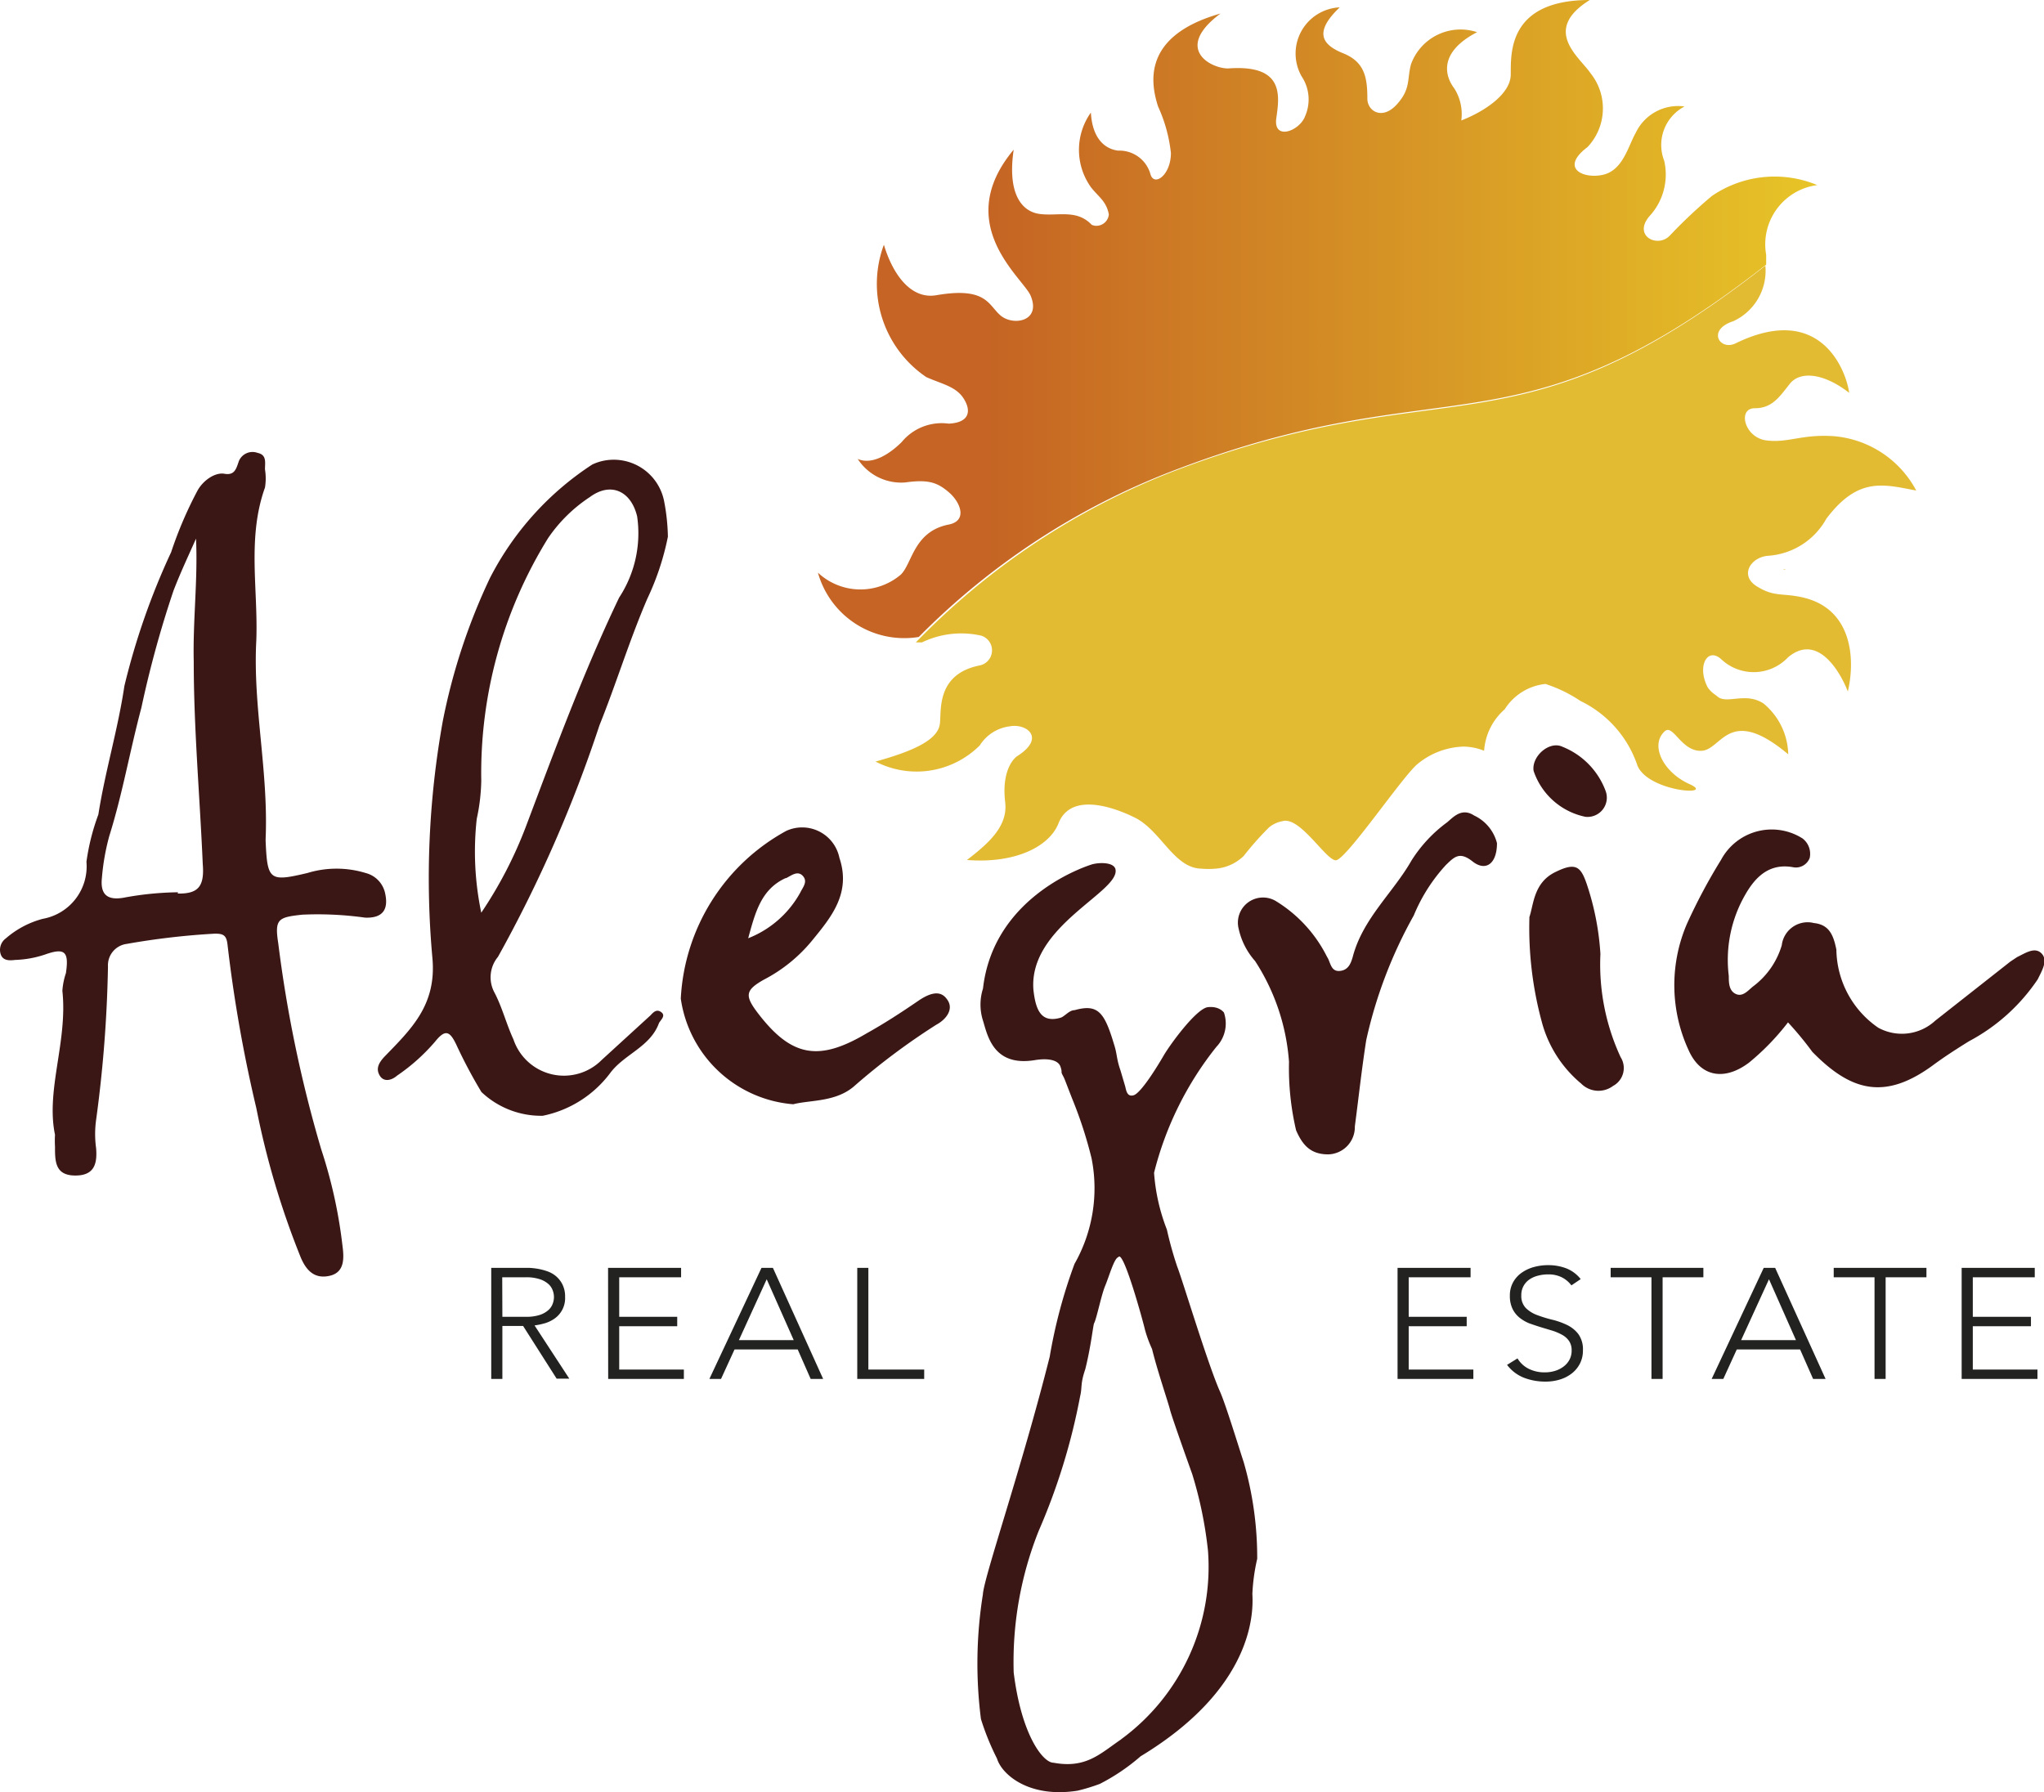 <svg xmlns="http://www.w3.org/2000/svg" xmlns:xlink="http://www.w3.org/1999/xlink" viewBox="0 0 537.43 471.26"><defs><style>.cls-1{fill:#3a1715;}.cls-2{fill:#e3bb33;}.cls-3{fill:url(#Безымянный_градиент_2);}.cls-4{fill:#222220;}</style><linearGradient id="Безымянный_градиент_2" x1="259.31" y1="5071.89" x2="476.54" y2="5071.89" gradientTransform="matrix(1, 0, 0, -1, 0, 5155.79)" gradientUnits="userSpaceOnUse"><stop offset="0" stop-color="#c56424"/><stop offset="1" stop-color="#e7c427"/></linearGradient></defs><title>Alegria_logo</title><g id="Слой_2" data-name="Слой 2"><g id="Слой_2-2" data-name="Слой 2"><g id="Слой_2-3" data-name="Слой 2"><g id="Слой_1-2" data-name="Слой 1-2"><path class="cls-1" d="M393.6,221.71c0,5.49-3,7.52-6.42,4.81s-4.81-1.18-7,.93a44.75,44.75,0,0,0-8.45,13.26,119.93,119.93,0,0,0-12.5,32.77c-1.18,7.52-2,15.12-3,22.72a7.18,7.18,0,0,1-7,7.35h0c-4.65,0-6.76-2.45-8.45-6.33a71.67,71.67,0,0,1-1.86-18A56,56,0,0,0,330,252.71a18.83,18.83,0,0,1-4.31-8.45,6.6,6.6,0,0,1,9.72-7.35,36.06,36.06,0,0,1,13.51,14.7c.93,1.35.93,3.88,3.29,3.71s3-2.11,3.47-3.71c2.62-10.05,10.64-16.89,15.45-25.34a36.82,36.82,0,0,1,9.38-10.05c1.69-1.44,3.88-3.89,7.09-1.77A11,11,0,0,1,393.6,221.71Z"/><path class="cls-1" d="M402.13,241.13c1.1-3.2,1.1-8.95,6.67-11.74s6.84-1.52,8.45,3.21a71.43,71.43,0,0,1,3.55,18.25A58,58,0,0,0,426.12,278a5.34,5.34,0,0,1-1.65,7.35l-.3.17a6.41,6.41,0,0,1-8.44-.59,31.65,31.65,0,0,1-10.39-16.39A94.49,94.49,0,0,1,402.13,241.13Z"/><path class="cls-1" d="M416.83,214.78a18.26,18.26,0,0,1-13.6-12.07c-.59-3.81,4.14-8,7.6-6.34a20,20,0,0,1,11.32,11.57,5.06,5.06,0,0,1-2.93,6.54A5,5,0,0,1,416.83,214.78Z"/><path class="cls-1" d="M470.12,268.84A64.23,64.23,0,0,1,459.9,279.4c-6,4.56-12.25,4.13-15.62-2.62a40.83,40.83,0,0,1-.76-33.79,148.15,148.15,0,0,1,9-16.89,15.11,15.11,0,0,1,20.47-6.18c.3.16.6.34.9.52a5.08,5.08,0,0,1,1.94,5.15,3.88,3.88,0,0,1-4.39,2.45c-7.43-1.35-11.07,4.23-13.52,9a34.39,34.39,0,0,0-3.37,19.6c0,1.68,0,3.88,1.85,4.73s3.21-.93,4.56-2a20.9,20.9,0,0,0,7.52-10.81,6.86,6.86,0,0,1,7.61-6,8.28,8.28,0,0,1,.84.16c4.05.42,5.15,3.21,5.91,7a25.34,25.34,0,0,0,11,20.52,12.92,12.92,0,0,0,15-1.85l19.76-15.55,1.78-1.18c2.11-1,4.64-2.79,6.42-.93s0,4.65-1,6.76a50,50,0,0,1-18.07,16.3c-3.13,1.94-6.34,4-9.29,6.17-12.76,9.46-21.71,7.09-31.93-3.38A89.07,89.07,0,0,0,470.12,268.84Z"/><path class="cls-1" d="M101.2,234.63a7,7,0,0,0-5.07-5.07,26.2,26.2,0,0,0-15.29,0c-10,2.37-10.55,1.95-11-8.44v-.51c.76-17.9-3.38-34.8-2.45-52.2.51-13.43-2.45-27,2.28-40.2a14.93,14.93,0,0,0,0-4.81c0-1.78.51-3.8-1.94-4.31a3.88,3.88,0,0,0-5,2.36c0,.11-.08.23-.11.34C62,123.65,61.42,125,59,124.58s-5.58,1.69-7.1,4.48A104.88,104.88,0,0,0,45,145.19,186.69,186.69,0,0,0,32.7,180.41c-1.69,11.4-5.07,22.46-6.84,33.78a58.44,58.44,0,0,0-3.13,12.42,14,14,0,0,1-11.48,15,24.23,24.23,0,0,0-9.72,5.15,3.73,3.73,0,0,0-1.26,4.4c.67,1.52,2.36,1.43,3.71,1.26A27.33,27.33,0,0,0,11.84,251c5.24-1.86,6.33-.76,5.49,4.9a18.38,18.38,0,0,0-.93,4.64c1.44,13.26-4.39,26.1-1.94,37.84a27.06,27.06,0,0,0,0,3.12c0,3.8,0,7.52,5.15,7.61s6-3,5.66-7.18a27.26,27.26,0,0,1,0-7.44,340.74,340.74,0,0,0,3.12-40.37,5.66,5.66,0,0,1,4.9-5.91,194.85,194.85,0,0,1,23.23-2.7c2.19,0,3,.42,3.29,2.78a370.8,370.8,0,0,0,7.6,43.16,217.65,217.65,0,0,0,11.66,39.19c1.52,3.63,3.8,5.75,7.69,4.82s3.71-4.65,3.29-7.86a127.19,127.19,0,0,0-5.58-25.34,339.79,339.79,0,0,1-11.31-54.22c-1-6.42,0-6.84,6.33-7.52A89.8,89.8,0,0,1,96,241.3C100.61,241.47,102.3,239.19,101.2,234.63Zm-54.39,0a82.34,82.34,0,0,0-14.36,1.44c-4.48.76-6.08-1.1-5.66-5.16a60.14,60.14,0,0,1,1.94-11.06c3.46-11,5.41-22.38,8.45-33.78a276.85,276.85,0,0,1,8.44-30.75c1.78-4.64,3.89-9.12,5.92-13.68.5,10.9-.85,21.54-.6,32.26,0,17.83,1.61,35.56,2.37,53.3.51,6.08-1.35,7.85-6.59,7.77Z"/><path class="cls-1" d="M173.83,266.13c-1.18-.84-2,0-2.78.85l-12.84,11.74A14,14,0,0,1,135,273.31c-1.86-4-2.95-8.44-5-12.33a8.42,8.42,0,0,1,.93-9.37,351.29,351.29,0,0,0,26.69-60.9c4.39-10.89,7.85-22.3,12.58-33.28a69.82,69.82,0,0,0,5.41-16.3,53.55,53.55,0,0,0-1-9.37,13.5,13.5,0,0,0-15.89-10.61,13.08,13.08,0,0,0-3,1A78.18,78.18,0,0,0,128.82,152a159.47,159.47,0,0,0-12.42,37.75A233.17,233.17,0,0,0,113.7,252c1.1,12.33-5.66,18.67-12.59,25.84-1.69,1.78-2.28,3.3-1.26,5s3,1.35,4.56,0a50.76,50.76,0,0,0,10-8.95c2.71-3.38,3.89-2.71,5.58.84a130.5,130.5,0,0,0,6.59,12.42,22.82,22.82,0,0,0,16.13,6.25,29.48,29.48,0,0,0,17.73-11.24c3.72-5,10.56-6.84,12.84-13.17C173.83,268.08,175.1,267.06,173.83,266.13ZM126.54,240a78.3,78.3,0,0,1-1.19-24.67,50.72,50.72,0,0,0,1.19-10.05,117.39,117.39,0,0,1,17.56-63.76,39.54,39.54,0,0,1,11-10.82c5.49-4.05,10.81-1.6,12.42,5.07a30.81,30.81,0,0,1-4.73,21.37c-9.38,19.6-16.89,40-24.49,60.14A110.66,110.66,0,0,1,126.54,240Z"/><path class="cls-1" d="M248.92,262.67c-1.94-2.7-5.15-1.1-7.6.59-4.39,3-8.87,5.92-13.43,8.45C215.22,279.23,208,278,199,266.05c-3.21-4.31-2.95-5.74,1.86-8.45a40.43,40.43,0,0,0,12.75-10.38c4.9-6,10.22-12.34,7.1-21.63a10,10,0,0,0-14-7.09A53.37,53.37,0,0,0,179,262.59a32.49,32.49,0,0,0,29.56,27.78c4.56-1.18,11.48-.5,16.38-5.06a176.26,176.26,0,0,1,21.29-15.88C248.75,268.08,251,265.29,248.92,262.67Zm-42.23-31.76c1.27-.59,3-2.11,4.39-.59s0,3-.67,4.4a26.84,26.84,0,0,1-13.69,12c1.86-6.76,3.38-12.84,9.8-15.8Z"/><path class="cls-2" d="M468.94,149.83h.59S469,149.58,468.94,149.83Z"/><path class="cls-1" d="M327,384.46c-1.6-4.89-4.64-14.86-6.17-18.41-3.2-7.09-10.05-29.9-11.31-33a95.85,95.85,0,0,1-2.71-9.72h0a50.8,50.8,0,0,1-3.37-14.94,86.75,86.75,0,0,1,16.38-33.11,8.89,8.89,0,0,0,2-9s-1.18-1.77-4.22-1.44-10,9.89-11.66,12.76S300,287.42,298.08,288s-2-1.69-2.29-2.53l-1.18-4c-1.1-3.13-.84-4.23-1.69-6.84-2.53-8.45-4.22-10.73-10.39-9-1.43,0-2.61,1.69-3.71,2-5.07,1.43-6.51-2-7.1-7.35-1.35-16.9,23.23-25.93,21.54-31.84-.59-1.69-4-1.69-6-1.19,0,0-25.93,7.52-28.8,32.69a13.85,13.85,0,0,0,0,8.45c1.19,3.88,2.71,12.16,13.6,10.38,3.63-.59,6.17,0,6.76,1.69s0,1.19.59,2.28.51,1.1,2.53,6.25A110.59,110.59,0,0,1,287,304.56h0a40.25,40.25,0,0,1-4.48,27.79A134.8,134.8,0,0,0,276,356.76c-7.35,29.22-17.32,58-17.57,62.5a115.33,115.33,0,0,0-.51,32.77,66.9,66.9,0,0,0,4.22,10.39c1.27,4.22,8.45,10.47,21.2,8.45a49.45,49.45,0,0,0,5.83-1.78,53,53,0,0,0,10.73-7.26c31.84-19.26,29.39-40.63,29.39-42.82a51,51,0,0,1,1.27-9.12A90.44,90.44,0,0,0,327,384.46Zm-32.18,72.89c-5.49,3.72-9.21,7.77-17.82,6.17-2.79,0-8.45-7.35-10.47-23.73a93,93,0,0,1,6.58-37.25A165.3,165.3,0,0,0,284,367.15c.59-2.45,0-3.13,1.35-7.1,1.61-6.41,2.11-12.16,2.37-12.16.76-1.77,1.85-7.35,2.87-9.79s2.36-7.27,3.46-7.52c1.27-2.2,6.5,16.89,7,19.09a33.07,33.07,0,0,0,1.86,5.06c1.35,5.58,4.22,13.94,4.73,16s5.83,16.89,5.83,16.89a106,106,0,0,1,4.14,20.1A56.17,56.17,0,0,1,294.78,457.35Z"/><path class="cls-3" d="M307.7,124.07c73.4-28.38,90-2.36,156.68-54.47V67a15.71,15.71,0,0,1,12.71-18.22l.72-.11a29.17,29.17,0,0,0-27.71,2.87A131.76,131.76,0,0,0,439,62c-3.21,3.3-9.8,0-5.24-5.23a16.12,16.12,0,0,0,3.8-14.53A11.41,11.41,0,0,1,442.92,28a12.33,12.33,0,0,0-12.83,6.92c-1.95,3.38-3.3,9.72-8.45,11s-11.74-1.6-4.22-7.26a14.79,14.79,0,0,0,.76-19.43C415.31,15,405.26,7.94,418,0c-21.88,0-20.69,14.53-20.78,19.68s-7.09,9.71-13,12a12.59,12.59,0,0,0-1.85-8.44c-2.45-3.21-4.23-9.46,6-14.78A13.85,13.85,0,0,0,371,16.89c-1.09,4,0,6.51-3.8,10.64s-7.68,1.69-7.68-1.6c0-5.49-.68-9.63-6.34-11.91s-7.77-5.57-.93-12.08a12.15,12.15,0,0,0-10,18.16,10.93,10.93,0,0,1,.93,10.39c-1.44,4-8.45,6.59-7.6.59S337.69,16.89,322.91,18c-4.65,0-14.36-5.24-2-14.44C300.36,9.38,302.47,21.71,304.49,28a39.54,39.54,0,0,1,3.38,12.24c0,5.83-4.47,9-5.4,5.49A8.47,8.47,0,0,0,294,39.61c-3.38-.42-6.76-3-7.18-10a16.9,16.9,0,0,0,0,19.59c1.94,2.53,4.06,3.63,4.73,7.18A3.3,3.3,0,0,1,288,59.37a3.51,3.51,0,0,1-.95-.25c-4-4.22-9-2.19-13.77-2.87s-8.44-5.49-6.75-16.89C250.1,59,269.11,73.14,271,77.79c2.79,6.75-4.56,7.94-7.85,5.23s-3.63-7.68-16.89-5.4c-6.59,1.18-11.41-5.15-13.86-13.26a29.59,29.59,0,0,0,11.15,34.8c4.14,1.85,7.86,2.45,9.89,5.74s1.35,6.25-4,6.5a13.62,13.62,0,0,0-12.34,4.82c-2.61,2.62-7.43,6.25-11.57,4.47a13.6,13.6,0,0,0,12.5,6.17c6.08-.85,8.45,0,11.49,2.62s4.9,7.43,0,8.44c-9.29,1.78-9.63,10.22-12.67,13.18a16.38,16.38,0,0,1-21.79-.51,23.57,23.57,0,0,0,26.52,16.9A189.65,189.65,0,0,1,307.7,124.07Z"/><path class="cls-2" d="M448,178.63a17.67,17.67,0,0,1-1.52-5.57A17.67,17.67,0,0,0,448,178.63Z"/><path class="cls-2" d="M258,167.15a4.05,4.05,0,0,1-.51,7.85c-11.57,2.37-9.88,12.25-10.39,15.46-.67,4.56-8.45,7.43-16.89,9.8A23.49,23.49,0,0,0,257.62,196a10.87,10.87,0,0,1,7.85-5c4.4-.85,9.63,3,1.95,7.85,0,0-4.23,2.71-3.13,12.08.76,6.25-4.22,10.73-10.05,15.21,12.92,1,21.71-3.64,24.07-9.63,3.55-9.13,16.89-3.21,20.69-1.19,6.51,3.72,9.89,13,16.9,13.1h0a20.9,20.9,0,0,0,3.71,0,11.83,11.83,0,0,0,7.43-3.38,79.55,79.55,0,0,1,6.68-7.52,7.92,7.92,0,0,1,3.54-1.6c4.57-1.27,11.32,10.22,13.94,10.3s17.65-22.21,21.54-25.34a19.94,19.94,0,0,1,12.08-4.56,15,15,0,0,1,5.4,1.1,15.89,15.89,0,0,1,5.41-10.9,14.43,14.43,0,0,1,10.72-6.67,37.23,37.23,0,0,1,9.21,4.48,29.17,29.17,0,0,1,15,17.06c3,6.92,20.78,8,13.69,4.81s-10.48-10.39-6.51-13.93c2.2-1.95,4.39,5.49,9.72,5.15s7.09-12.16,22.72.93A17.83,17.83,0,0,0,463.7,185c-4.56-3-9.2,0-11.82-1.61l-.85-.67a7.32,7.32,0,0,1-2-1.94h0a11.12,11.12,0,0,1-.93-1.69,17.53,17.53,0,0,1-1.52-5.58,17.53,17.53,0,0,0,1.52,5.58,11.12,11.12,0,0,0,.93,1.69c-3-5.66,0-10.9,3.71-7.27a12.42,12.42,0,0,0,17.4-.67c7.86-6.59,13.85,4.13,15.71,9h0c2-8.44,1.27-22-12.25-24.83-5.15-1.1-7.18,0-11.74-2.87s-1.52-7.69,3.13-8a18.94,18.94,0,0,0,15.2-9.72c8.45-11.23,15.2-9,23.65-7.43A27.09,27.09,0,0,0,482.2,114.7c-8.45-.59-12.08,1.86-17.82,1.1s-7.6-8.45-3-8.45,6.5-3,9.21-6.42,8.87-2.87,15.62,2.37c-.84-6-7.6-23.91-29.9-13-4.13,2-7.6-3.55-.59-5.83a14.6,14.6,0,0,0,8.45-14.61C397.57,122,380.93,96,307.53,124.33a189.73,189.73,0,0,0-66.72,44.59h1.61A23.8,23.8,0,0,1,258,167.15Z"/></g><path class="cls-4" d="M129.16,333.39h8.25c.41,0,1,0,1.68,0a18.64,18.64,0,0,1,2.31.25,15.39,15.39,0,0,1,2.52.66,7.16,7.16,0,0,1,2.31,1.32,6.87,6.87,0,0,1,1.68,2.19,7,7,0,0,1,.67,3.21,6.55,6.55,0,0,1-2.73,5.68,8.65,8.65,0,0,1-2.59,1.26,18.52,18.52,0,0,1-2.71.57l9.14,14h-3.33l-8.82-13.86h-5.45V362.6h-2.93Zm2.93,12.87h6.2a11.14,11.14,0,0,0,3.75-.53,6.35,6.35,0,0,0,2.24-1.32,4.19,4.19,0,0,0,1.08-1.69,4.87,4.87,0,0,0,0-3.31,4.19,4.19,0,0,0-1.08-1.69A6.35,6.35,0,0,0,142,336.4a11.14,11.14,0,0,0-3.75-.53h-6.2Z"/><path class="cls-4" d="M159.88,333.39h19.2v2.48H162.81v10.39h15.25v2.48H162.81v11.39h17v2.47h-19.9Z"/><path class="cls-4" d="M200.22,333.39h3l13.21,29.21h-3.28l-3.41-7.75H193.13l-3.55,7.75h-3.06Zm1.37,3-7.31,16h14.41Z"/><path class="cls-4" d="M225.4,333.39h2.92v26.74H243v2.47H225.4Z"/><path class="cls-4" d="M367.46,333.39h19.2v2.48H370.39v10.39h15.25v2.48H370.39v11.39h17v2.47H367.46Z"/><path class="cls-4" d="M399,357.2a7.14,7.14,0,0,0,3,2.76,9.25,9.25,0,0,0,4.19.91,9,9,0,0,0,2.74-.41,7.09,7.09,0,0,0,2.24-1.16,5.41,5.41,0,0,0,1.51-1.79,5,5,0,0,0,.55-2.38,4.29,4.29,0,0,0-.68-2.51,5.3,5.3,0,0,0-1.84-1.63,14.41,14.41,0,0,0-2.6-1.1l-3-.9c-1-.31-2-.65-3-1a10.23,10.23,0,0,1-2.59-1.51,6.83,6.83,0,0,1-1.84-2.33,7.83,7.83,0,0,1-.69-3.47,7.14,7.14,0,0,1,.82-3.44,7.47,7.47,0,0,1,2.22-2.52,10.32,10.32,0,0,1,3.22-1.53,14,14,0,0,1,3.81-.51,13.19,13.19,0,0,1,4.76.84,9,9,0,0,1,3.79,2.83L413.17,338a7.29,7.29,0,0,0-2.6-2.16,7.84,7.84,0,0,0-3.52-.73,10.43,10.43,0,0,0-2.71.35,7,7,0,0,0-2.23,1,5,5,0,0,0-1.53,1.71,4.85,4.85,0,0,0-.58,2.43,4.52,4.52,0,0,0,1.2,3.37,8.38,8.38,0,0,0,3,1.85,33.85,33.85,0,0,0,3.9,1.2,19.52,19.52,0,0,1,3.9,1.38,8.2,8.2,0,0,1,3,2.41,6.84,6.84,0,0,1,1.2,4.27,7.48,7.48,0,0,1-.8,3.51,7.78,7.78,0,0,1-2.15,2.58,9.58,9.58,0,0,1-3.12,1.59,12.56,12.56,0,0,1-3.68.54,15.6,15.6,0,0,1-5.72-1,10.3,10.3,0,0,1-4.48-3.4Z"/><path class="cls-4" d="M434.22,335.87H423.49v-2.48h24.38v2.48H437.15V362.6h-2.93Z"/><path class="cls-4" d="M463.74,333.39h3L480,362.6h-3.28l-3.42-7.75H456.65l-3.54,7.75h-3.06Zm1.38,3-7.32,16h14.41Z"/><path class="cls-4" d="M492.87,335.87H482.14v-2.48h24.38v2.48H495.79V362.6h-2.92Z"/><path class="cls-4" d="M515.78,333.39H535v2.48H518.71v10.39H534v2.48H518.71v11.39h17v2.47H515.78Z"/></g></g></g></svg>